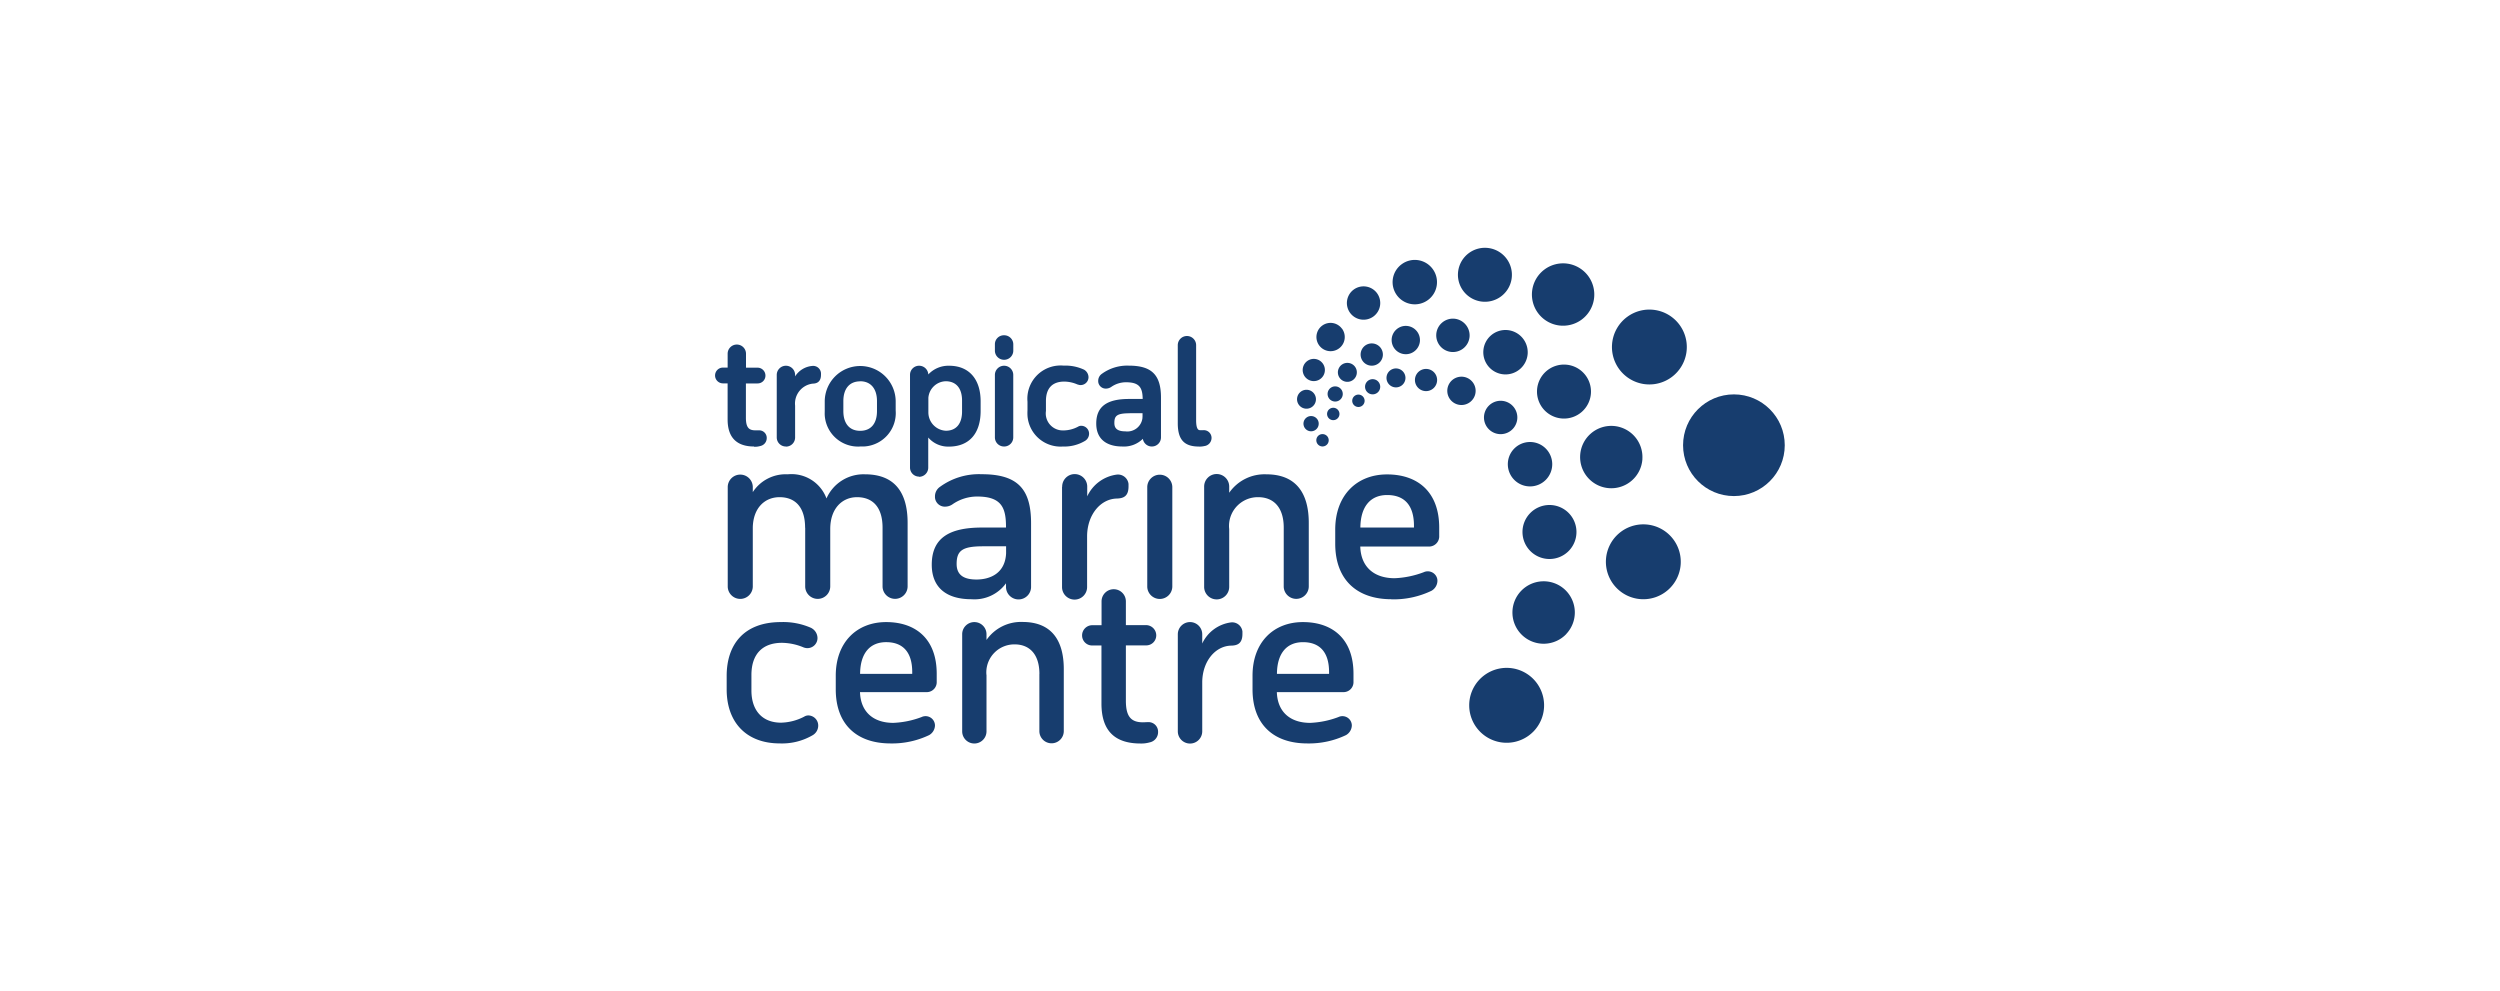 <svg xmlns="http://www.w3.org/2000/svg" xmlns:xlink="http://www.w3.org/1999/xlink" width="282.48" height="112" viewBox="0 0 282.48 112"><defs><clipPath id="clip-path"><rect id="Rectangle_787" data-name="Rectangle 787" width="282.48" height="112" transform="translate(170.758 3808)" fill="#fff"></rect></clipPath><clipPath id="clip-path-2"><rect id="Rectangle_786" data-name="Rectangle 786" width="120.887" height="56" fill="none"></rect></clipPath></defs><g id="Mask_Group_183" data-name="Mask Group 183" transform="translate(-170.758 -3808)" clip-path="url(#clip-path)"><g id="TMC_Logo_Cores" transform="translate(251.555 3836)" clip-path="url(#clip-path-2)"><g id="Grupo_1" data-name="Grupo 1" transform="translate(0 0)"><path id="Caminho_1" data-name="Caminho 1" d="M89.46,52.925a4.232,4.232,0,1,1-.135-5.984,4.239,4.239,0,0,1,.135,5.984h0" transform="translate(3.043 1.695)" fill="#173d6e"></path><path id="Caminho_2" data-name="Caminho 2" d="M90.7,25.4a2.509,2.509,0,1,1-.083-3.547A2.508,2.508,0,0,1,90.7,25.4h0" transform="translate(3.199 0.784)" fill="#173d6e"></path><path id="Caminho_3" data-name="Caminho 3" d="M87.026,19.854a1.885,1.885,0,1,1-.062-2.665h0a1.885,1.885,0,0,1,.062,2.665" transform="translate(3.103 0.618)" fill="#173d6e"></path><path id="Caminho_4" data-name="Caminho 4" d="M82.538,16.747a1.6,1.6,0,1,1-.052-2.261h0a1.593,1.593,0,0,1,.052,2.261" transform="translate(2.955 0.52)" fill="#173d6e"></path><path id="Caminho_5" data-name="Caminho 5" d="M78.417,15.316a1.254,1.254,0,1,1-.041-1.773,1.258,1.258,0,0,1,.041,1.773h0" transform="translate(2.824 0.489)" fill="#173d6e"></path><path id="Caminho_6" data-name="Caminho 6" d="M75,14.955a1.071,1.071,0,1,1-.031-1.514h0A1.067,1.067,0,0,1,75,14.955" transform="translate(2.709 0.487)" fill="#173d6e"></path><path id="Caminho_7" data-name="Caminho 7" d="M72.3,15.762a.858.858,0,1,1-.031-1.213h0a.864.864,0,0,1,.031,1.213" transform="translate(2.623 0.53)" fill="#173d6e"></path><path id="Caminho_8" data-name="Caminho 8" d="M70.623,17.183a.7.7,0,1,1-.021-1h0a.7.7,0,0,1,.021,1" transform="translate(2.571 0.593)" fill="#173d6e"></path><path id="Caminho_9" data-name="Caminho 9" d="M93.228,33.184a3.051,3.051,0,1,1-.093-4.314,3.058,3.058,0,0,1,.093,4.314h0" transform="translate(3.258 1.038)" fill="#173d6e"></path><path id="Caminho_10" data-name="Caminho 10" d="M92.957,42.3a3.528,3.528,0,1,1-.114-4.988h0a3.531,3.531,0,0,1,.114,4.978" transform="translate(3.218 1.346)" fill="#173d6e"></path><path id="Caminho_11" data-name="Caminho 11" d="M105.512,34.641a4.23,4.23,0,1,1-3.941-4.5h0a4.227,4.227,0,0,1,3.941,4.5" transform="translate(3.595 1.116)" fill="#173d6e"></path><path id="Caminho_12" data-name="Caminho 12" d="M88.719,11.625A2.51,2.51,0,1,1,86.375,8.96h0a2.521,2.521,0,0,1,2.344,2.665" transform="translate(3.1 0.332)" fill="#173d6e"></path><path id="Caminho_13" data-name="Caminho 13" d="M82.345,9.722a1.886,1.886,0,1,1-1.763-2,1.9,1.9,0,0,1,1.763,2h0" transform="translate(2.91 0.286)" fill="#173d6e"></path><path id="Caminho_14" data-name="Caminho 14" d="M76.914,10.211a1.6,1.6,0,1,1-1.493-1.7h0a1.608,1.608,0,0,1,1.493,1.7" transform="translate(2.73 0.315)" fill="#173d6e"></path><path id="Caminho_15" data-name="Caminho 15" d="M72.85,11.758a1.258,1.258,0,1,1-1.172-1.338,1.256,1.256,0,0,1,1.172,1.338h0" transform="translate(2.605 0.386)" fill="#173d6e"></path><path id="Caminho_16" data-name="Caminho 16" d="M70,13.681a1.071,1.071,0,1,1-1-1.141,1.069,1.069,0,0,1,1,1.141h0" transform="translate(2.513 0.465)" fill="#173d6e"></path><path id="Caminho_17" data-name="Caminho 17" d="M68.451,16.013a.857.857,0,1,1-.8-.913.858.858,0,0,1,.8.913h0" transform="translate(2.472 0.559)" fill="#173d6e"></path><path id="Caminho_18" data-name="Caminho 18" d="M68.08,18.177a.7.7,0,1,1-.653-.747h0a.7.7,0,0,1,.653.747" transform="translate(2.47 0.646)" fill="#173d6e"></path><path id="Caminho_19" data-name="Caminho 19" d="M95.648,15.976a3.05,3.05,0,1,1-2.841-3.246h0a3.051,3.051,0,0,1,2.841,3.246" transform="translate(3.317 0.471)" fill="#173d6e"></path><path id="Caminho_20" data-name="Caminho 20" d="M101.291,23.154A3.523,3.523,0,1,1,98,19.41h0a3.526,3.526,0,0,1,3.287,3.744" transform="translate(3.491 0.719)" fill="#173d6e"></path><path id="Caminho_21" data-name="Caminho 21" d="M105.363,8.462a4.229,4.229,0,1,1-5.911-.913h0a4.227,4.227,0,0,1,5.911.913" transform="translate(3.619 0.25)" fill="#173d6e"></path><path id="Caminho_22" data-name="Caminho 22" d="M78.352,2.347a2.508,2.508,0,1,1-3.505-.539,2.5,2.5,0,0,1,3.505.539h0" transform="translate(2.734 0.049)" fill="#173d6e"></path><path id="Caminho_23" data-name="Caminho 23" d="M72.242,4.967a1.884,1.884,0,1,1-2.634-.4,1.886,1.886,0,0,1,2.634.4h0" transform="translate(2.55 0.156)" fill="#173d6e"></path><path id="Caminho_24" data-name="Caminho 24" d="M68.413,8.833a1.6,1.6,0,1,1-2.24-.342h0a1.592,1.592,0,0,1,2.23.342" transform="translate(2.427 0.303)" fill="#173d6e"></path><path id="Caminho_25" data-name="Caminho 25" d="M66.291,12.618a1.254,1.254,0,1,1-1.753-.27,1.247,1.247,0,0,1,1.753.27h0" transform="translate(2.371 0.449)" fill="#173d6e"></path><path id="Caminho_26" data-name="Caminho 26" d="M65.339,15.906a1.068,1.068,0,1,1-1.493-.228,1.063,1.063,0,0,1,1.493.228h0" transform="translate(2.348 0.573)" fill="#173d6e"></path><path id="Caminho_27" data-name="Caminho 27" d="M65.666,18.683a.861.861,0,1,1-1.2-.187.861.861,0,0,1,1.2.187h0" transform="translate(2.374 0.679)" fill="#173d6e"></path><path id="Caminho_28" data-name="Caminho 28" d="M66.775,20.58a.7.7,0,1,1-.985-.145h0a.71.71,0,0,1,.985.145" transform="translate(2.426 0.752)" fill="#173d6e"></path><path id="Caminho_29" data-name="Caminho 29" d="M86.447,1.244A3.049,3.049,0,1,1,82.184.591h0a3.049,3.049,0,0,1,4.262.653h0" transform="translate(2.998 0)" fill="#173d6e"></path><path id="Caminho_30" data-name="Caminho 30" d="M95.367,3.131a3.524,3.524,0,1,1-4.926-.757h0a3.528,3.528,0,0,1,4.926.757" transform="translate(3.296 0.063)" fill="#173d6e"></path><path id="Caminho_32" data-name="Caminho 32" d="M10.122,30.716c0-2.437-1.213-3.453-2.883-3.453S4.253,28.476,4.211,30.7v6.679a1.416,1.416,0,0,1-2.831,0V26.091a1.416,1.416,0,0,1,2.831,0v.6a4.44,4.44,0,0,1,3.951-2.012,4.215,4.215,0,0,1,4.376,2.727,4.57,4.57,0,0,1,4.345-2.727c3.329,0,4.822,2.012,4.822,5.486v7.207a1.416,1.416,0,0,1-2.831,0V30.716c0-2.437-1.213-3.453-2.883-3.453s-3.028,1.265-3.028,3.6v6.513a1.416,1.416,0,0,1-2.831,0V30.716Z" transform="translate(0.051 0.914)" fill="#173d6e"></path><path id="Caminho_33" data-name="Caminho 33" d="M32.01,36.98a4.4,4.4,0,0,1-3.9,1.815c-3.007,0-4.5-1.462-4.5-3.9,0-2.956,1.887-4.2,5.662-4.2H32v-.052c0-2.157-.477-3.453-3.256-3.453a4.865,4.865,0,0,0-2.81.892,1.466,1.466,0,0,1-.767.249,1.115,1.115,0,0,1-1.193-1.037v-.135a1.3,1.3,0,0,1,.57-1.068,7.466,7.466,0,0,1,4.719-1.421c4.127,0,5.569,1.742,5.569,5.538v7.156A1.416,1.416,0,1,1,32,37.436V36.97Zm0-3.4v-.767H29.428c-2.313,0-3.007.446-3.007,1.991,0,1.193.726,1.763,2.24,1.763s3.256-.674,3.35-2.987" transform="translate(0.874 0.914)" fill="#173d6e"></path><path id="Caminho_34" data-name="Caminho 34" d="M37.82,26.1a1.416,1.416,0,0,1,2.831-.073V27.17A4.3,4.3,0,0,1,44,24.712a1.2,1.2,0,0,1,1.317,1.058v.28c0,1.12-.57,1.338-1.3,1.369-1.815.021-3.35,1.763-3.381,4.221v5.735a1.416,1.416,0,1,1-2.831.073V26.091Z" transform="translate(1.4 0.913)" fill="#173d6e"></path><path id="Caminho_35" data-name="Caminho 35" d="M47.09,26.1a1.416,1.416,0,0,1,2.831,0V37.382a1.416,1.416,0,0,1-2.831,0Z" transform="translate(1.744 0.916)" fill="#173d6e"></path><path id="Caminho_36" data-name="Caminho 36" d="M62.281,30.717c0-2.437-1.265-3.453-2.883-3.453a3.253,3.253,0,0,0-3.3,3.2,2.445,2.445,0,0,0,.021.394v6.513a1.416,1.416,0,0,1-2.831.073V26.092a1.416,1.416,0,0,1,2.831-.073v.747a4.855,4.855,0,0,1,4.2-2.084c3.256,0,4.791,2.012,4.791,5.486v7.207a1.416,1.416,0,0,1-2.831,0Z" transform="translate(1.974 0.913)" fill="#173d6e"></path><path id="Caminho_37" data-name="Caminho 37" d="M73.927,38.794c-3.9,0-6.357-2.188-6.357-6.284V30.923c0-3.879,2.437-6.233,5.859-6.233s5.89,1.939,5.89,6.015v.923a1.152,1.152,0,0,1-1.1,1.213H70.4c.073,2.333,1.587,3.578,3.879,3.578a10.432,10.432,0,0,0,3.277-.674,1.1,1.1,0,0,1,1.462.519,1.012,1.012,0,0,1,.1.456,1.323,1.323,0,0,1-.674,1.12,9.867,9.867,0,0,1-4.521.964M70.4,30.694h6.067v-.2c0-2.364-1.12-3.474-3.028-3.474S70.432,28.34,70.411,30.7" transform="translate(2.503 0.915)" fill="#173d6e"></path><path id="Caminho_38" data-name="Caminho 38" d="M10.853,41.465a1.3,1.3,0,0,1,.674,1.13,1.14,1.14,0,0,1-1.161,1.13,1.261,1.261,0,0,1-.436-.093,6.465,6.465,0,0,0-2.416-.508c-2.167,0-3.453,1.234-3.453,3.64v1.742c0,2.292,1.255,3.64,3.35,3.64a5.954,5.954,0,0,0,2.6-.674.9.9,0,0,1,.487-.145,1.143,1.143,0,0,1,1.11,1.13,1.252,1.252,0,0,1-.6,1.089,6.858,6.858,0,0,1-3.744.944c-3.744,0-6-2.344-6-6.108V46.857c0-3.495,1.908-6.077,6.129-6.077a7.786,7.786,0,0,1,3.453.674" transform="translate(0.047 1.51)" fill="#173d6e"></path><path id="Caminho_39" data-name="Caminho 39" d="M19.331,54.49c-3.785,0-6.181-2.126-6.181-6.108V46.836c0-3.764,2.364-6.056,5.693-6.056s5.714,1.887,5.714,5.839v.892a1.126,1.126,0,0,1-1.068,1.182h-7.6c.073,2.271,1.545,3.474,3.764,3.474a10.13,10.13,0,0,0,3.184-.653,1.062,1.062,0,0,1,1.524.944,1.3,1.3,0,0,1-.653,1.089,9.737,9.737,0,0,1-4.4.944M15.9,46.629h5.89v-.2c0-2.292-1.089-3.381-2.945-3.381s-2.924,1.276-2.945,3.567" transform="translate(0.487 1.511)" fill="#173d6e"></path><path id="Caminho_40" data-name="Caminho 40" d="M35.652,46.65c0-2.364-1.234-3.35-2.8-3.35a3.167,3.167,0,0,0-3.2,3.111,2.38,2.38,0,0,0,.021.384v6.326a1.374,1.374,0,0,1-2.748.01h0V42.16a1.374,1.374,0,1,1,2.748-.01h0V42.8a4.741,4.741,0,0,1,4.076-2.033c3.163,0,4.656,1.95,4.656,5.33v7a1.379,1.379,0,0,1-2.759,0V46.64Z" transform="translate(0.997 1.51)" fill="#173d6e"></path><path id="Caminho_41" data-name="Caminho 41" d="M42.189,41.255V38.579a1.374,1.374,0,0,1,2.748-.01h0v2.686h2.271a1.16,1.16,0,0,1,1.161,1.161h0a1.131,1.131,0,0,1-1.151,1.13H44.937V49.8c0,1.784.581,2.437,1.929,2.437.124,0,.477-.021.6-.021a1.08,1.08,0,0,1,1.11,1.058v.073a1.179,1.179,0,0,1-.964,1.161,3.373,3.373,0,0,1-1.016.124c-2.8,0-4.418-1.327-4.418-4.511V43.557H41.12a1.133,1.133,0,0,1-1.13-1.13h0a1.153,1.153,0,0,1,1.13-1.161h1.068Z" transform="translate(1.481 1.378)" fill="#173d6e"></path><path id="Caminho_42" data-name="Caminho 42" d="M50.42,42.159a1.379,1.379,0,1,1,2.759,0V43.2a4.2,4.2,0,0,1,3.256-2.385,1.171,1.171,0,0,1,1.286,1.027v.27c0,1.089-.56,1.307-1.255,1.327-1.763.021-3.256,1.711-3.287,4.107v5.579a1.379,1.379,0,1,1-2.759,0h0Z" transform="translate(1.867 1.511)" fill="#173d6e"></path><path id="Caminho_43" data-name="Caminho 43" d="M64.741,54.49c-3.785,0-6.181-2.126-6.181-6.108V46.836c0-3.764,2.364-6.056,5.693-6.056s5.714,1.887,5.714,5.839v.892A1.126,1.126,0,0,1,68.9,48.693H61.308c.073,2.271,1.545,3.474,3.764,3.474a10.13,10.13,0,0,0,3.184-.653,1.062,1.062,0,0,1,1.524.944,1.3,1.3,0,0,1-.653,1.089,9.723,9.723,0,0,1-4.387.944m-3.422-7.861h5.89v-.2c0-2.292-1.089-3.381-2.945-3.381s-2.924,1.276-2.945,3.567" transform="translate(2.169 1.511)" fill="#173d6e"></path><path id="Caminho_44" data-name="Caminho 44" d="M31.527,12.3a1.034,1.034,0,0,1-1.037-1.006v-.747A1.009,1.009,0,0,1,31.5,9.53h.031a1.029,1.029,0,0,1,1.037,1.016h0v.716A1.034,1.034,0,0,1,31.558,12.3h-.031" transform="translate(1.129 0.353)" fill="#173d6e"></path><path id="Caminho_45" data-name="Caminho 45" d="M4.418,22.061c-1.991,0-3-1.027-3-3.059V14.927H.892a.892.892,0,1,1,0-1.784h.529V11.577a1.037,1.037,0,0,1,2.074,0v1.576H4.8a.894.894,0,0,1,.892.9.881.881,0,0,1-.881.881H3.484v3.879c0,1.182.4,1.421,1.089,1.421h.394a.852.852,0,0,1,.871.819v.062a.911.911,0,0,1-.736.892,2.175,2.175,0,0,1-.684.083" transform="translate(0 0.391)" fill="#173d6e"></path><path id="Caminho_46" data-name="Caminho 46" d="M7.757,21.976A1.029,1.029,0,0,1,6.72,20.96V13.887a1.037,1.037,0,0,1,2.074,0v.166a2.552,2.552,0,0,1,1.95-1.182.888.888,0,0,1,.975.809v.187c0,.871-.55,1-.954,1.006a2.268,2.268,0,0,0-1.97,2.489v3.588a1.029,1.029,0,0,1-1.016,1.037H7.757" transform="translate(0.249 0.476)" fill="#173d6e"></path><path id="Caminho_47" data-name="Caminho 47" d="M15.963,21.975a3.774,3.774,0,0,1-4.013-3.526c-.01-.176,0-.353,0-.529V16.893a4.008,4.008,0,0,1,8.016-.01h0V17.91a3.783,3.783,0,0,1-3.484,4.055,4.5,4.5,0,0,1-.529,0m0-7.353c-1.2,0-1.9.819-1.9,2.24v1.12c0,1.41.695,2.23,1.9,2.23s1.9-.809,1.9-2.23v-1.13c0-1.4-.705-2.24-1.9-2.24" transform="translate(0.442 0.477)" fill="#173d6e"></path><path id="Caminho_48" data-name="Caminho 48" d="M22.267,25.377a1.023,1.023,0,0,1-1.027-1V13.887a1.025,1.025,0,0,1,1-1.037h.021a1.039,1.039,0,0,1,1.047.985,3.1,3.1,0,0,1,2.354-.985c2.23,0,3.557,1.5,3.557,4.024v1.089c0,2.551-1.307,4.024-3.588,4.024A2.967,2.967,0,0,1,23.3,20.96v3.412A1.04,1.04,0,0,1,22.256,25.4h0m1.058-8.919v1.639a2.076,2.076,0,0,0,1.981,2.074c1.161,0,1.825-.788,1.825-2.167V16.78c0-1.39-.674-2.178-1.856-2.178a2.029,2.029,0,0,0-1.95,1.877" transform="translate(0.787 0.476)" fill="#173d6e"></path><path id="Caminho_49" data-name="Caminho 49" d="M31.527,21.976A1.029,1.029,0,0,1,30.49,20.96V13.887a1.037,1.037,0,0,1,2.074,0v7.052a1.029,1.029,0,0,1-1.016,1.037h-.021" transform="translate(1.129 0.476)" fill="#173d6e"></path><path id="Caminho_50" data-name="Caminho 50" d="M38.064,21.977A3.748,3.748,0,0,1,34.041,18.5a6.024,6.024,0,0,1,0-.612v-.975a3.755,3.755,0,0,1,3.4-4.076,3.888,3.888,0,0,1,.695,0,4.987,4.987,0,0,1,2.292.456h0a1,1,0,0,1,.508.861.892.892,0,0,1-.9.881.744.744,0,0,1-.3-.062H39.7a3.777,3.777,0,0,0-1.5-.332c-1.359,0-2.074.757-2.074,2.2v1.12a1.919,1.919,0,0,0,1.618,2.178,2.445,2.445,0,0,0,.394.021,3.549,3.549,0,0,0,1.618-.425.677.677,0,0,1,.373-.1.892.892,0,0,1,.871.881.944.944,0,0,1-.467.83,4.574,4.574,0,0,1-2.489.633" transform="translate(1.26 0.475)" fill="#173d6e"></path><path id="Caminho_51" data-name="Caminho 51" d="M47.825,21.976a1.028,1.028,0,0,1-1.027-.871,3.02,3.02,0,0,1-2.3.871c-1.908,0-2.966-.923-2.966-2.593,0-1.9,1.172-2.779,3.692-2.779h1.556c-.021-1.255-.342-1.887-1.887-1.887a2.9,2.9,0,0,0-1.67.529,1.1,1.1,0,0,1-.57.187.856.856,0,0,1-.9-.8v-.083a.96.96,0,0,1,.415-.788,4.864,4.864,0,0,1,3.049-.923c2.582,0,3.63,1.047,3.63,3.619v4.48a1.029,1.029,0,0,1-1.016,1.037H47.8m-2.489-3.754c-1.462,0-1.732.29-1.732,1.089,0,.446.145.954,1.244.954a1.72,1.72,0,0,0,1.929-1.493c0-.073.01-.145.01-.228v-.332H45.3Z" transform="translate(1.538 0.476)" fill="#173d6e"></path><path id="Caminho_52" data-name="Caminho 52" d="M52.8,22.1c-1.67,0-2.385-.788-2.385-2.634V10.647a1.037,1.037,0,1,1,2.074,0V19.13c0,1.12.321,1.12.456,1.12h.373a.873.873,0,0,1,.913.84v.041a.926.926,0,0,1-.8.913,2.569,2.569,0,0,1-.633.062" transform="translate(1.867 0.356)" fill="#173d6e"></path><circle id="Ellipse_146" data-name="Ellipse 146" cx="5.745" cy="5.745" r="5.745" transform="translate(109.376 16.562)" fill="#173d6e"></circle></g></g></g></svg>